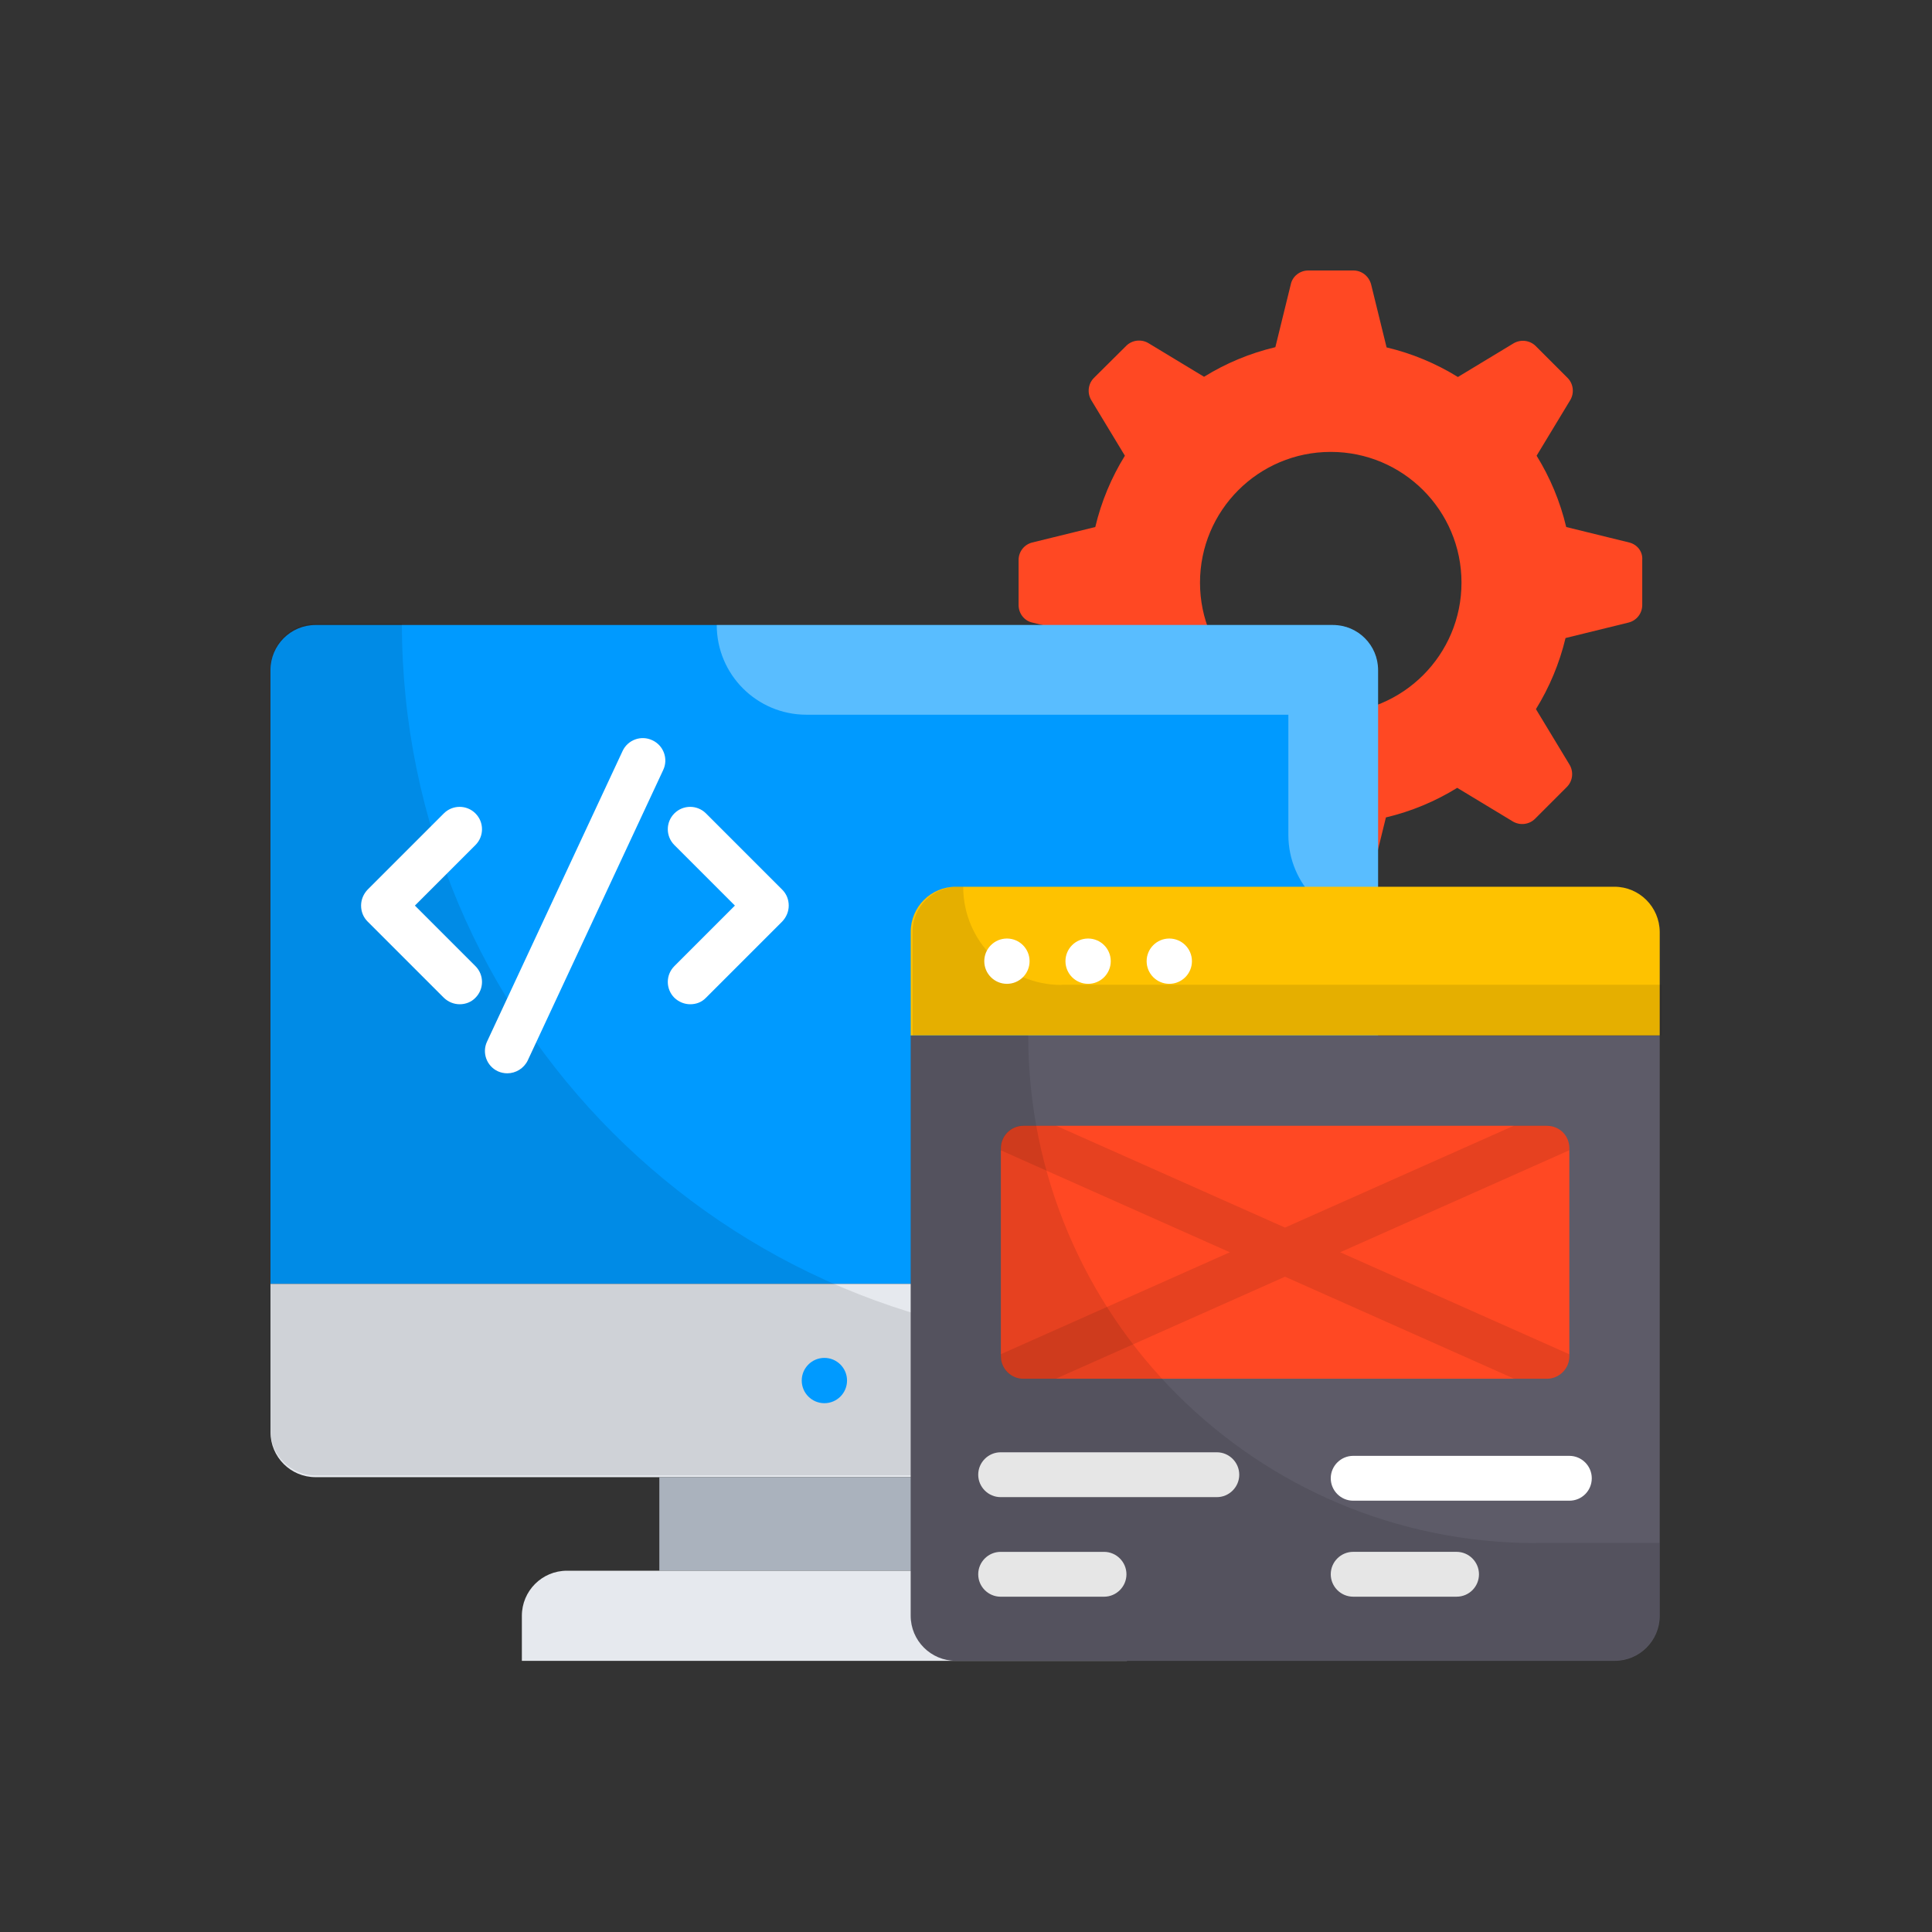 <svg xmlns="http://www.w3.org/2000/svg" width="200" height="200" viewBox="0 0 200 200" fill="none"><rect x="0" y="0" width="200" height="200" fill="#333333" stroke="none"/><g clip-path="url(#clip0_538_1525)"><path d="M168.657 56.159L162.134 54.557C161.507 51.911 160.462 49.427 159.069 47.175L162.552 41.418C162.993 40.675 162.877 39.723 162.273 39.12L158.977 35.823C158.373 35.22 157.421 35.104 156.678 35.545L150.921 39.027C148.669 37.634 146.185 36.589 143.539 35.963L141.937 29.439C141.705 28.58 140.962 28 140.103 28H135.437C134.578 28 133.812 28.58 133.626 29.416L132.025 35.939C129.378 36.566 126.894 37.611 124.642 39.004L118.885 35.522C118.142 35.08 117.19 35.197 116.587 35.8L113.244 39.12C112.64 39.723 112.524 40.675 112.965 41.418L116.448 47.175C115.055 49.427 114.01 51.911 113.383 54.557L106.86 56.159C106.024 56.368 105.444 57.111 105.444 57.97V62.636C105.444 63.495 106.024 64.261 106.86 64.447L113.383 66.049C114.01 68.695 115.055 71.179 116.448 73.408L112.965 79.165C112.524 79.908 112.64 80.86 113.244 81.463L116.54 84.76C117.144 85.363 118.096 85.479 118.839 85.038L124.596 81.556C126.848 82.949 129.332 83.993 131.978 84.62L133.58 91.144C133.789 91.979 134.532 92.56 135.391 92.56H140.057C140.916 92.56 141.682 91.979 141.867 91.144L143.469 84.62C146.116 83.993 148.6 82.949 150.852 81.556L156.609 85.038C157.352 85.479 158.303 85.363 158.907 84.76L162.203 81.463C162.807 80.86 162.923 79.908 162.482 79.165L159 73.408C160.393 71.156 161.437 68.672 162.064 66.049L168.587 64.447C169.423 64.238 170.004 63.495 170.004 62.636V57.97C170.073 57.111 169.493 56.368 168.657 56.159V56.159ZM137.758 73.849C130.283 73.849 124.224 67.79 124.224 60.315C124.224 52.84 130.283 46.781 137.758 46.781C145.234 46.781 151.293 52.84 151.293 60.315C151.293 67.79 145.234 73.849 137.758 73.849Z" fill="#FF4823"></path><path d="M142.657 69.367C142.657 66.79 140.567 64.701 137.991 64.701H32.666C30.089 64.701 28 66.79 28 69.367V132.906H142.657V69.367Z" fill="#009AFF"></path><path opacity="0.35" d="M137.991 64.701H74.197C74.197 69.832 78.352 73.987 83.483 73.987H133.371V86.43C133.371 91.56 137.526 95.716 142.657 95.716V69.367C142.657 66.79 140.567 64.701 137.991 64.701V64.701Z" fill="white"></path><path d="M28 132.906V148.251C28 150.828 30.089 152.917 32.666 152.917H137.991C140.567 152.917 142.657 150.828 142.657 148.251V132.906H28Z" fill="#E6E9EE"></path><path opacity="0.1" d="M116.192 139.127C74.986 139.127 41.604 105.722 41.604 64.539H32.666C30.089 64.539 28 66.628 28 69.205V148.065C28 150.642 30.089 152.731 32.666 152.731H137.967C140.544 152.731 142.634 150.642 142.634 148.065V139.127H116.192Z" fill="black"></path><path d="M68.254 152.918H102.403V162.598H68.254V152.918Z" fill="#AAB2BD"></path><path d="M111.99 162.6H58.69C56.113 162.6 54.023 164.689 54.023 167.266V171.932H116.656V167.266C116.656 164.689 114.567 162.6 111.99 162.6Z" fill="#E6E9EE"></path><path d="M167.125 91.795H98.944C96.367 91.795 94.278 93.884 94.278 96.461V107.186H171.814V96.461C171.791 93.884 169.702 91.795 167.125 91.795V91.795Z" fill="#FEC200"></path><path opacity="0.1" d="M109.878 101.963C104.26 101.963 99.71 97.413 99.71 91.795H99.129C96.553 91.795 94.463 93.884 94.463 96.461V107.186H172V101.94H109.878V101.963Z" fill="black"></path><path d="M47.593 103.96C46.99 103.96 46.409 103.728 45.945 103.287L38.052 95.394C37.611 94.953 37.379 94.372 37.379 93.746C37.379 93.119 37.634 92.538 38.052 92.097L45.945 84.204C46.85 83.299 48.313 83.299 49.218 84.204C50.123 85.11 50.123 86.572 49.218 87.478L42.95 93.746L49.218 100.014C50.123 100.919 50.123 102.381 49.218 103.287C48.777 103.751 48.173 103.96 47.593 103.96V103.96Z" fill="white"></path><path d="M71.458 103.96C70.854 103.96 70.274 103.728 69.809 103.287C68.904 102.381 68.904 100.919 69.809 100.014L76.077 93.746L69.809 87.478C68.904 86.572 68.904 85.11 69.809 84.204C70.715 83.299 72.177 83.299 73.083 84.204L80.976 92.097C81.417 92.538 81.649 93.119 81.649 93.746C81.649 94.372 81.394 94.953 80.976 95.394L73.083 103.287C72.642 103.751 72.061 103.96 71.458 103.96V103.96Z" fill="white"></path><path d="M52.515 111.108C52.19 111.108 51.841 111.038 51.54 110.899C50.379 110.365 49.868 108.972 50.425 107.811L64.447 77.749C64.981 76.588 66.374 76.077 67.534 76.634C68.695 77.168 69.206 78.561 68.649 79.722L54.627 109.785C54.232 110.597 53.397 111.108 52.515 111.108V111.108Z" fill="white"></path><path d="M94.278 107.207V167.263C94.278 169.84 96.367 171.929 98.944 171.929H167.148C169.725 171.929 171.814 169.84 171.814 167.263V107.207H94.278Z" fill="#5D5B68"></path><path d="M160.137 116.541H105.931C104.655 116.541 103.61 117.586 103.61 118.862V140.406C103.61 141.682 104.655 142.727 105.931 142.727H160.137C161.414 142.727 162.459 141.682 162.459 140.406V118.862C162.459 117.562 161.437 116.541 160.137 116.541Z" fill="#FF4823"></path><path opacity="0.1" d="M162.459 140.405V140.196L138.733 129.634L162.459 119.071V118.839C162.459 117.562 161.414 116.518 160.137 116.518H156.748L133.023 127.08L109.297 116.518H105.908C104.631 116.518 103.587 117.562 103.587 118.839V119.071L127.312 129.634L103.587 140.196V140.405C103.587 141.682 104.631 142.727 105.908 142.727H109.297L133.023 132.164L156.748 142.727H160.137C161.437 142.727 162.459 141.682 162.459 140.405Z" fill="black"></path><path d="M104.237 101.846C105.532 101.846 106.581 100.796 106.581 99.501C106.581 98.206 105.532 97.156 104.237 97.156C102.942 97.156 101.892 98.206 101.892 99.501C101.892 100.796 102.942 101.846 104.237 101.846Z" fill="white"></path><path d="M112.64 101.846C113.935 101.846 114.985 100.796 114.985 99.501C114.985 98.206 113.935 97.156 112.64 97.156C111.345 97.156 110.296 98.206 110.296 99.501C110.296 100.796 111.345 101.846 112.64 101.846Z" fill="white"></path><path d="M121.044 101.846C122.339 101.846 123.389 100.796 123.389 99.501C123.389 98.206 122.339 97.156 121.044 97.156C119.749 97.156 118.699 98.206 118.699 99.501C118.699 100.796 119.749 101.846 121.044 101.846Z" fill="white"></path><path d="M125.966 154.983H103.587C102.31 154.983 101.265 153.938 101.265 152.661C101.265 151.384 102.31 150.34 103.587 150.34H125.966C127.242 150.34 128.287 151.384 128.287 152.661C128.287 153.938 127.242 154.983 125.966 154.983Z" fill="white"></path><path d="M114.289 165.291H103.587C102.31 165.291 101.265 164.247 101.265 162.97C101.265 161.693 102.31 160.648 103.587 160.648H114.289C115.565 160.648 116.61 161.693 116.61 162.97C116.61 164.247 115.565 165.291 114.289 165.291Z" fill="white"></path><path d="M162.459 155.352H140.08C138.803 155.352 137.759 154.307 137.759 153.03C137.759 151.754 138.803 150.709 140.08 150.709H162.459C163.736 150.709 164.78 151.754 164.78 153.03C164.78 154.307 163.759 155.352 162.459 155.352Z" fill="white"></path><path d="M150.782 165.289H140.08C138.803 165.289 137.759 164.245 137.759 162.968C137.759 161.691 138.803 160.646 140.08 160.646H150.782C152.059 160.646 153.103 161.691 153.103 162.968C153.103 164.245 152.082 165.289 150.782 165.289Z" fill="white"></path><path d="M85.34 145.258C86.635 145.258 87.685 144.208 87.685 142.913C87.685 141.618 86.635 140.568 85.34 140.568C84.045 140.568 82.995 141.618 82.995 142.913C82.995 144.208 84.045 145.258 85.34 145.258Z" fill="#009AFF"></path><path opacity="0.1" d="M159 159.741C129.982 159.741 106.442 136.202 106.442 107.184H94.254V167.24C94.254 169.817 96.344 171.906 98.921 171.906H167.125C169.702 171.906 171.791 169.817 171.791 167.24V159.718H159V159.741Z" fill="black"></path></g><defs><clipPath id="clip0_538_1525"><rect width="144" height="144" fill="white" transform="translate(28 28)"></rect></clipPath></defs></svg>